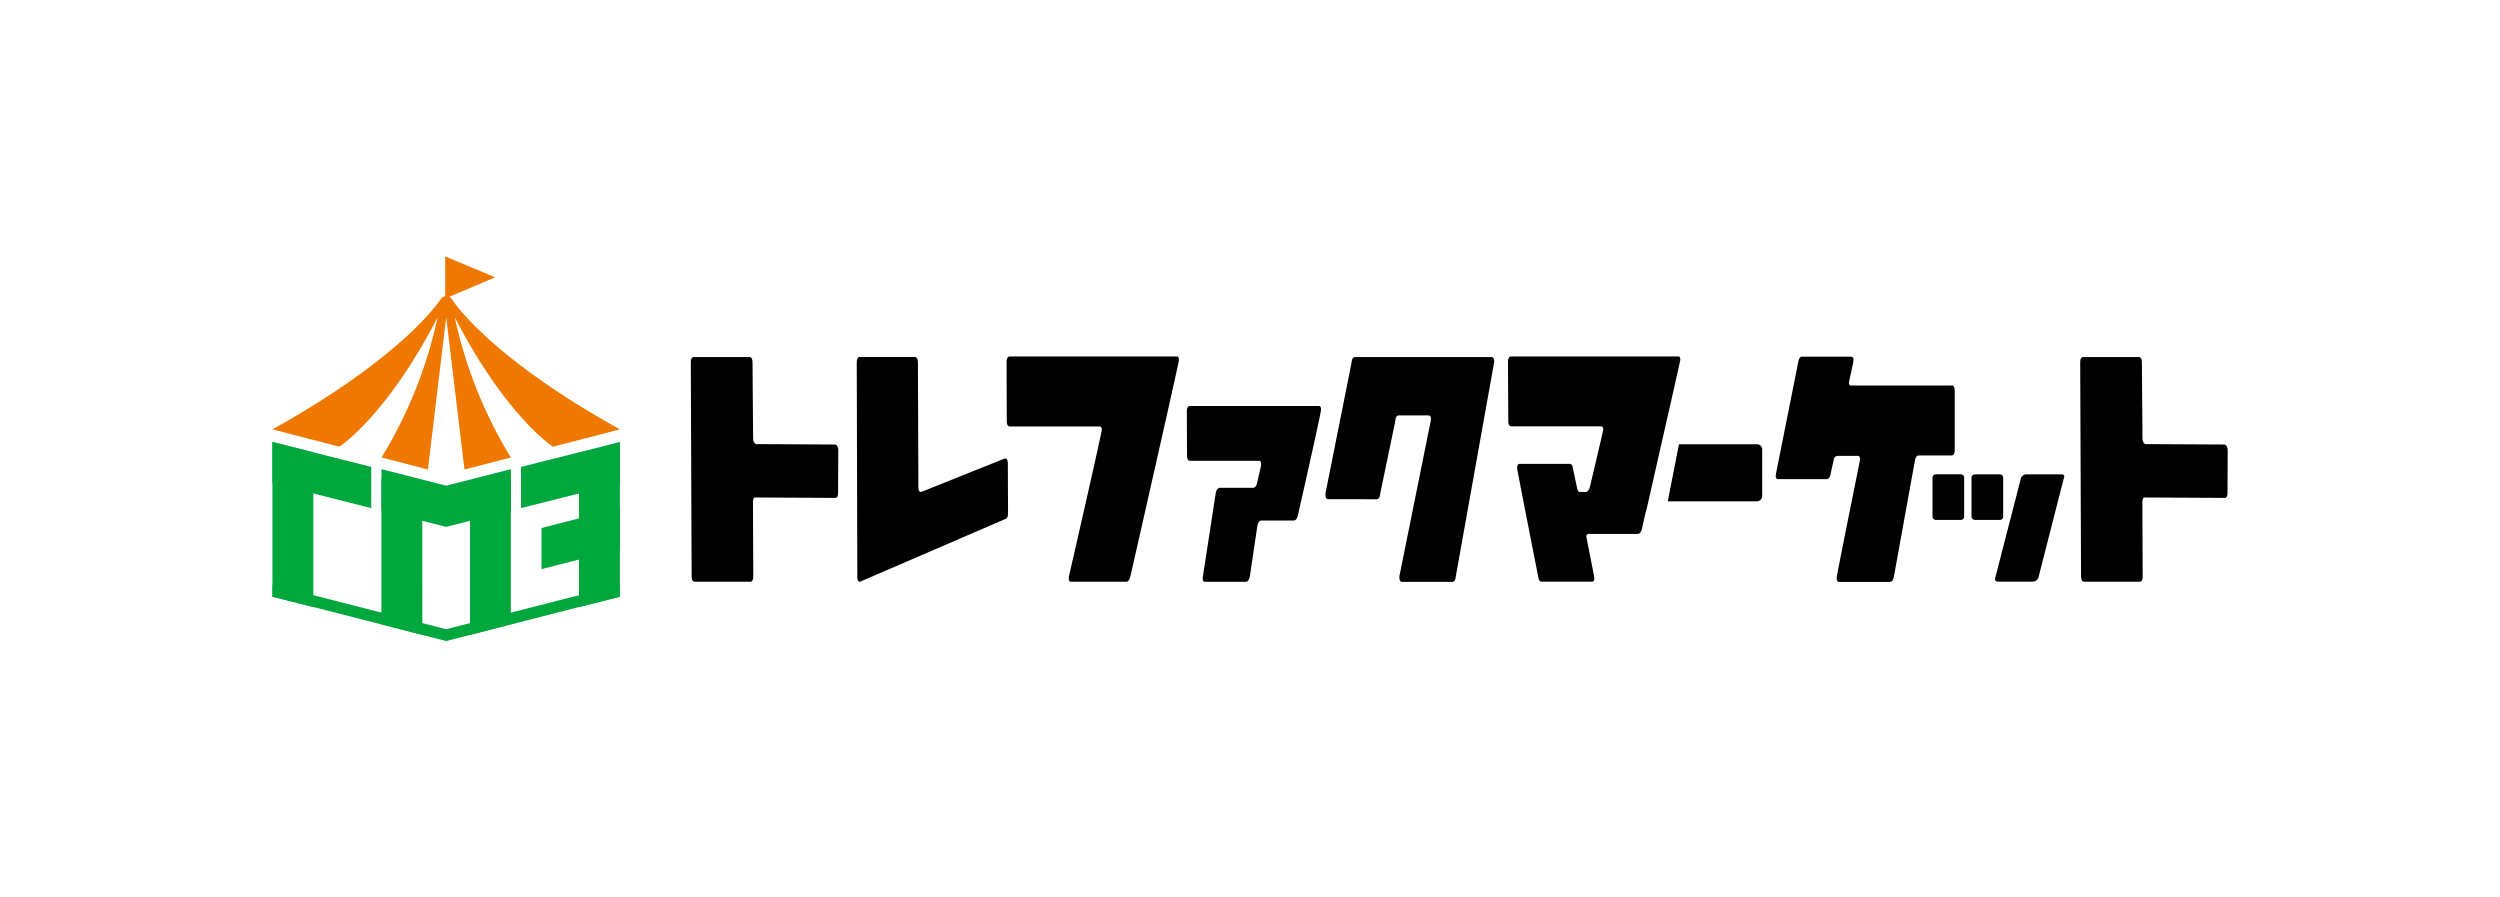 <svg xmlns="http://www.w3.org/2000/svg" xmlns:xlink="http://www.w3.org/1999/xlink" width="156" height="56" viewBox="0 0 156 56">
  <defs>
    <clipPath id="clip-path">
      <path id="パス_396" data-name="パス 396" d="M0,0H122V24H0Z" fill="none"/>
    </clipPath>
  </defs>
  <g id="グループ_475" data-name="グループ 475" transform="translate(-1230 -666)">
    <rect id="長方形_260" data-name="長方形 260" width="156" height="56" transform="translate(1230 666)" fill="#fff"/>
    <g id="グループ_406" data-name="グループ 406" transform="translate(1247 682)" clip-path="url(#clip-path)">
      <path id="パス_388" data-name="パス 388" d="M32.728,14.1c0,.209-.057.315-.171.315h-.026l-4.945-.026c-.111-.023-.169.082-.169.316l.019,4.573q0,.368-.187.368H23.79c-.133,0-.2-.122-.2-.368l-.052-13.3c0-.235.063-.35.2-.35H27.2c.124,0,.187.112.189.35l.037,4.68c0,.232.069.366.2.4l4.915.026c.131.036.2.17.2.4Zm86.7,0c0,.209-.057.315-.171.315h-.026l-4.945-.026c-.111-.023-.17.082-.17.316l.019,4.573q0,.368-.187.368h-3.459c-.133,0-.2-.122-.2-.368l-.052-13.3c0-.235.064-.35.2-.35h3.46c.124,0,.187.112.189.35l.037,4.68c0,.232.069.366.2.4l4.915.026c.131.036.2.17.2.4Zm-76.094,1.24c0,.247-.061.382-.186.4l-9.038,3.9c-.119.025-.181-.082-.181-.315L33.893,5.993c0-.247.059-.369.179-.369H37.51c.131,0,.2.122.2.369l.029,7.733c0,.233.059.335.17.315h.019l5.213-2.091q.18,0,.18.335ZM54,5.8q0,.112-1.432,6.448-.794,3.522-1.6,7.063c-.05.223-.139.335-.271.335H47.257c-.088,0-.132-.071-.132-.21a.5.5,0,0,1,.008-.123q.25-1.087,1.091-4.785.963-4.258.96-4.363c0-.14-.048-.209-.141-.209H43.455c-.132,0-.2-.112-.2-.35L43.242,5.96c0-.245.063-.369.2-.369H53.864c.088,0,.132.071.132.211M62.866,8.9q0,.212-1.442,6.591c-.049.223-.141.335-.271.335h-2c-.126,0-.213.112-.262.335l-.469,3.156c-.049.223-.136.335-.261.335H55.615c-.087,0-.131-.071-.131-.21a.443.443,0,0,1,.009-.122l.8-5.2c.049-.223.135-.335.261-.335H58.62c.124,0,.214-.112.262-.335l.231-1.015a.509.509,0,0,0,.01-.125c0-.139-.044-.209-.133-.209h-4.3c-.124,0-.189-.123-.189-.369l-.01-2.681c0-.245.06-.369.185-.369h8.055c.088,0,.134.077.134.223m10.791-2.9-2.381,13.3c-.018.231-.092.349-.222.349h-3.13c-.111,0-.17-.1-.17-.3v-.049l1.965-9.737c.02-.2-.032-.3-.151-.3H67.721q-.2,0-.222.35l-.942,4.53c-.019.233-.093.35-.222.35H63.319c-.121,0-.18-.1-.18-.3v-.054l1.63-8.166c.019-.235.09-.35.215-.35H73.5c.111,0,.171.1.171.3Zm28.546,1.4H95.958c-.093,0-.186-.061-.139-.267s.245-1.136.245-1.136c.047-.26.057-.4-.179-.4H92.843c-.075,0-.163.112-.2.335l-1.359,6.814c-.058.289-.092.494.134.494H94.4q.205,0,.262-.335l.2-.9c.062-.249.251-.217.378-.217H96.36c.093,0,.14.077.14.223,0,.058-1.22,6.018-1.447,7.291a.46.46,0,0,0-.009.106c0,.164.047.246.14.246h3.169q.2,0,.262-.351L99.92,12.1q.057-.335.252-.335h2.035c.131,0,.2-.122.2-.368V7.741q0-.351-.2-.351M90.06,11.068H85.2l-.7,3.56h5.56a.334.334,0,0,0,.333-.335V11.4a.334.334,0,0,0-.333-.335m-4.9-5.477H74.73c-.133,0-.2.124-.2.369L74.548,9.6c0,.235.067.35.2.35h5.584c.093,0,.141.07.141.209,0,.07-.827,3.55-.827,3.55-.055.223-.145.335-.268.335h-.358c-.092,0-.132-.031-.194-.314S78.6,12.64,78.6,12.64c-.048-.263-.1-.35-.233-.35H75.258c-.105,0-.157.093-.157.279,0,.093,1.307,6.724,1.307,6.724q.038.349.233.35h3.132c.105,0,.165-.112.14-.279,0-.026-.5-2.555-.5-2.555.021-.1.069-.146.144-.146H82.62c.132,0,.222-.112.271-.335.536-2.36-.017.149.514-2.2.955-4.228,1.88-8.267,1.879-8.333,0-.14-.044-.211-.132-.211m20.278,9.978c0,.153-.083.229-.251.229h-1.462c-.175,0-.262-.076-.262-.229V13.176q0-.23.262-.23h1.462q.251,0,.251.23Z" transform="translate(2.568 0.654)"/>
      <path id="パス_389" data-name="パス 389" d="M95.374,14.791c0,.153-.083.229-.251.229H93.662c-.175,0-.262-.076-.262-.229V12.4q0-.23.262-.23h1.462q.251,0,.251.23Zm6.246-2.469a.287.287,0,0,1-.027.094l-1.584,6.2a.4.4,0,0,1-.386.254H97.49q-.185,0-.185-.161a.225.225,0,0,1,.013-.094l1.6-6.2a.37.37,0,0,1,.386-.241h2.134c.124,0,.185.049.185.147" transform="translate(10.189 1.425)"/>
      <path id="パス_390" data-name="パス 390" d="M2.551,20.669,0,20.029V10.37l2.551.642Z" transform="translate(0 1.214)" fill="#00a73c"/>
      <path id="パス_391" data-name="パス 391" d="M6.165,14.491,0,12.935V10.366l6.165,1.555ZM9.354,22.4,6.8,21.734V12.659l2.551.57Zm5.524-.665-2.551.67V13.584l2.551-1.005Z" transform="translate(0 1.214)" fill="#00a73c"/>
      <path id="パス_392" data-name="パス 392" d="M14.21,14.63l-4.038,1.034L6.134,14.63V12.06l4.038,1.034L14.21,12.06Zm6.8,5.4-2.551.64V11.1l2.551-.734Z" transform="translate(0.669 1.214)" fill="#00a73c"/>
      <path id="パス_393" data-name="パス 393" d="M21.678,12.935,15.513,14.49V11.921l6.165-1.551Zm0,4.113L16.789,18.3V15.733l4.892-1.255Zm-10.841,5L0,19.272v.736l10.84,2.779L21.682,20.01v-.736Z" transform="translate(0 1.214)" fill="#00a73c"/>
      <path id="パス_394" data-name="パス 394" d="M9.72,0l3.117,1.306L9.72,2.626Z" transform="translate(1.06)" fill="#ee7800"/>
      <path id="パス_395" data-name="パス 395" d="M11.2,2.418l-.029-.042a.42.42,0,0,0-.648,0l-.03.042C10.217,2.828,7.828,6.182,0,10.531l4.175,1.08s2.915-1.852,6.131-8.066a27.946,27.946,0,0,1-3.5,8.741l2.895.751,1.141-9.5,1.142,9.5,2.895-.751a27.946,27.946,0,0,1-3.5-8.741c3.216,6.213,6.128,8.07,6.128,8.07l4.176-1.08C13.858,6.186,11.468,2.834,11.2,2.418" transform="translate(0 0.26)" fill="#ee7800"/>
    </g>
  </g>
</svg>
